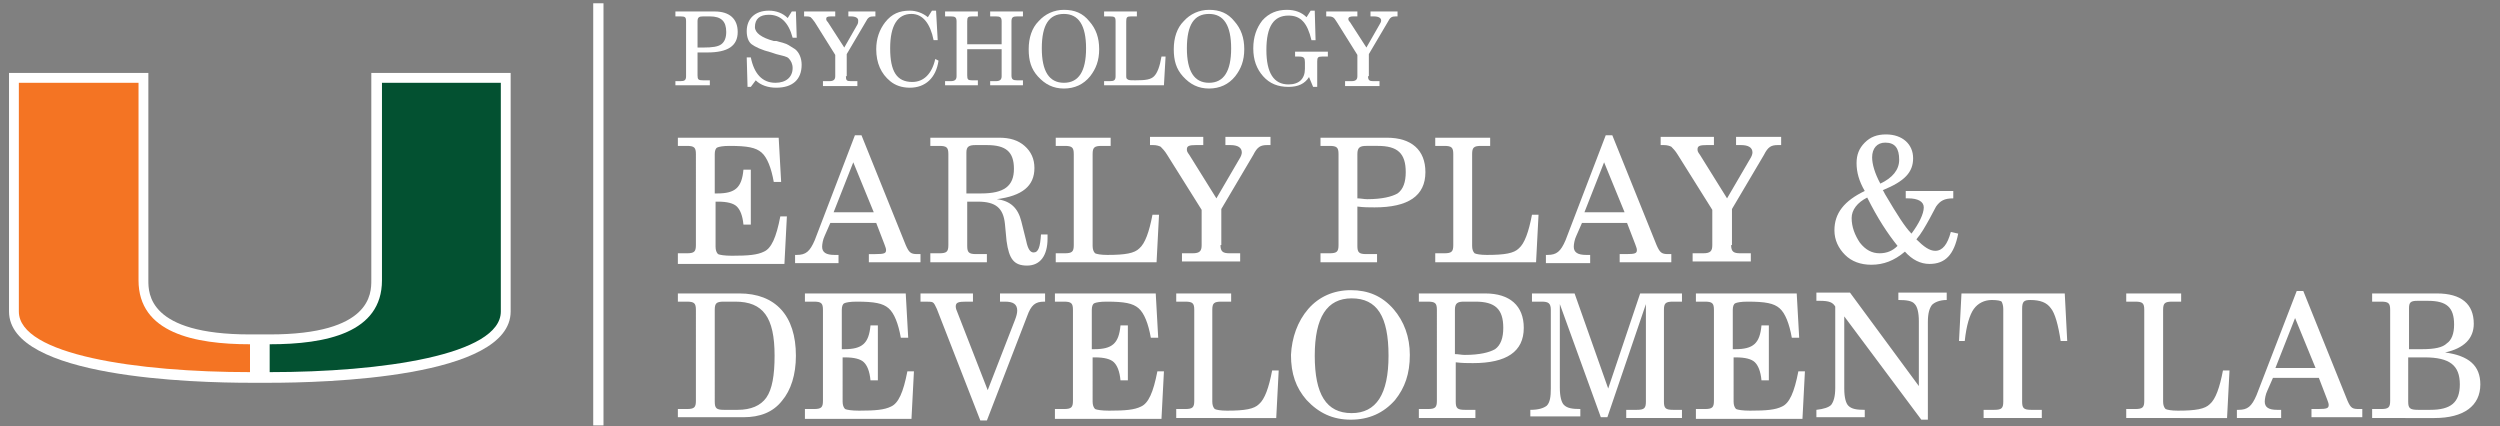 <?xml version="1.0" encoding="utf-8"?>
<!-- Generator: Adobe Illustrator 27.2.0, SVG Export Plug-In . SVG Version: 6.00 Build 0)  -->
<svg version="1.1" id="Layer_1" xmlns="http://www.w3.org/2000/svg" xmlns:xlink="http://www.w3.org/1999/xlink" x="0px" y="0px"
	 viewBox="0 0 305 52" style="enable-background:new 0 0 305 52;" xml:space="preserve">
<rect x="0" y="0" width="305" height="52" fill="#808080" stroke="none"/>
<style type="text/css">
	.st0{fill:#FFFFFF;}
	.st1{fill:#035131;}
	.st2{fill:#F47423;}
	.st3{fill:none;stroke:#FFFFFF;stroke-width:1.252;}
</style>
<path class="st0" d="M45.3,8.9l0,25.3c0,1.6,0,6.6-12.4,6.6l-1.2,0l-1.2,0c-12.4,0-12.4-5-12.4-6.6l0-25.3H1.1l0,29.1
	c0,8.1,22.6,8.7,29.5,8.7h1h0.2h1c6.9,0,29.5-0.6,29.5-8.7l0-29.1H45.3z"/>
<path class="st1" d="M46.6,34.2l0-24.1h14.5c0,0,0,26.9,0,27.9c0,5.3-14.5,7.4-28.2,7.4c0-0.7,0-2.3,0-3.4
	C39.8,42,46.6,40.6,46.6,34.2"/>
<path class="st2" d="M16.9,34.2l0-24.1H2.3c0,0,0,26.9,0,27.9c0,5.3,14.5,7.4,28.2,7.4c0-0.7,0-2.3,0-3.4
	C23.7,42,16.9,40.6,16.9,34.2"/>
<line class="st3" x1="73" y1="0.4" x2="73" y2="51.9"/>
<g>
	<path class="st0" d="M82.4,10.4V9.9h0.6c0.5,0,0.7-0.1,0.7-0.6V2.6c0-0.5-0.1-0.6-0.7-0.6h-0.6V1.4h4.8C89,1.4,90,2.3,90,3.9
		c0,1.7-1.2,2.5-3.7,2.5c-0.4,0-0.8,0-1.2,0v2.8c0,0.5,0.1,0.6,0.7,0.6h0.8v0.6H82.4z M85.1,5.8c0.2,0,0.5,0,0.7,0
		c1.1,0,1.8-0.1,2.2-0.4c0.4-0.3,0.6-0.8,0.6-1.5c0-1.3-0.6-1.9-2-1.9h-0.8c-0.5,0-0.7,0.1-0.7,0.6V5.8z"/>
	<path class="st0" d="M91.6,10.6h-0.4L91.1,7h0.5c0.4,2,1.4,3.1,3,3.1c1.3,0,2.1-0.7,2.1-1.8c0-0.5-0.2-0.9-0.5-1.2
		c-0.2-0.2-0.7-0.3-1.5-0.5l-0.6-0.2c-1.2-0.3-2-0.7-2.4-1s-0.6-0.9-0.6-1.6c0-1.5,1-2.5,2.7-2.5c0.9,0,1.7,0.3,2.3,0.9l0.5-0.8h0.5
		l0.1,3.2h-0.5c-0.5-1.9-1.5-2.8-2.9-2.8c-1.1,0-1.7,0.5-1.7,1.5c0,0.7,0.8,1.3,2.3,1.7L94.7,5c0.7,0.2,1.2,0.3,1.5,0.5
		s0.5,0.3,0.8,0.5c0.5,0.4,0.8,1.1,0.8,1.9c0,1.8-1.1,2.8-3.1,2.8c-1,0-1.9-0.3-2.5-0.9L91.6,10.6z"/>
	<path class="st0" d="M103.2,9.3c0,0.5,0.1,0.6,0.6,0.6h0.8v0.6h-4.2V9.9h0.8c0.5,0,0.7-0.2,0.7-0.6V6.7l-2.5-4
		c-0.2-0.3-0.4-0.5-0.5-0.6C98.7,2,98.5,2,98.3,2h-0.2V1.4h3.8V2h-0.5c-0.5,0-0.6,0.1-0.6,0.3c0,0.1,0,0.2,0.2,0.4l2,3.1l1.6-2.8
		c0.1-0.2,0.1-0.3,0.1-0.5c0-0.3-0.3-0.5-0.9-0.5h-0.3V1.4h3.3V2h-0.2c-0.5,0-0.7,0.1-1,0.7l-2.3,3.9V9.3z"/>
	<path class="st0" d="M114.5,7.4c-0.3,2.1-1.6,3.3-3.5,3.3c-1,0-1.8-0.3-2.4-0.8c-1.1-0.9-1.7-2.2-1.7-3.9c0-1.3,0.4-2.4,1.1-3.3
		c0.8-1,1.7-1.4,3-1.4c0.8,0,1.6,0.3,2.2,0.8l0.5-0.8h0.5l0.2,3.6l-0.5,0c-0.4-2-1.3-3.2-2.7-3.2c-1.7,0-2.6,1.4-2.6,4.2
		c0,2.8,0.8,4.1,2.7,4.1c1.4,0,2.4-1,2.8-2.8L114.5,7.4z"/>
	<path class="st0" d="M115.3,10.4V9.9h0.7c0.5,0,0.7-0.2,0.7-0.6V2.6c0-0.5-0.2-0.6-0.7-0.6h-0.7V1.4h4V2h-0.7
		c-0.5,0-0.6,0.1-0.6,0.6v2.8h4.2V2.6c0-0.5-0.2-0.6-0.7-0.6h-0.7V1.4h4V2h-0.7c-0.5,0-0.7,0.1-0.7,0.6v6.6c0,0.5,0.2,0.6,0.7,0.6
		h0.7v0.6h-4V9.9h0.7c0.5,0,0.7-0.2,0.7-0.6V6H118v3.2c0,0.5,0.1,0.6,0.6,0.6h0.7v0.6H115.3z"/>
	<path class="st0" d="M126.7,2.6c0.8-0.9,1.9-1.4,3.1-1.4c1.3,0,2.3,0.4,3.1,1.4c0.8,0.9,1.2,2,1.2,3.4c0,1.4-0.4,2.4-1.1,3.3
		c-0.8,1-1.9,1.5-3.2,1.5s-2.3-0.5-3.2-1.5c-0.8-0.9-1.1-1.9-1.1-3.3C125.5,4.6,125.9,3.4,126.7,2.6z M129.8,10.1
		c1.8,0,2.7-1.4,2.7-4.2c0-2.8-0.9-4.2-2.7-4.2c-1.8,0-2.7,1.3-2.7,4.2C127.1,8.7,128,10.1,129.8,10.1z"/>
	<path class="st0" d="M134.7,10.4V9.9h0.7c0.5,0,0.7-0.1,0.7-0.6V2.6c0-0.5-0.1-0.6-0.7-0.6h-0.7V1.4h4V2h-0.7
		c-0.5,0-0.6,0.1-0.6,0.6v6.6c0,0.3,0,0.4,0.2,0.5c0.1,0.1,0.4,0.1,0.9,0.1c1.3,0,1.9-0.1,2.3-0.5c0.4-0.4,0.7-1.2,0.9-2.4h0.5
		l-0.2,3.5H134.7z"/>
	<path class="st0" d="M144.4,2.6c0.8-0.9,1.9-1.4,3.1-1.4c1.3,0,2.3,0.4,3.1,1.4c0.8,0.9,1.2,2,1.2,3.4c0,1.4-0.4,2.4-1.1,3.3
		c-0.8,1-1.9,1.5-3.2,1.5s-2.3-0.5-3.2-1.5c-0.8-0.9-1.1-1.9-1.1-3.3C143.2,4.6,143.6,3.4,144.4,2.6z M147.5,10.1
		c1.8,0,2.7-1.4,2.7-4.2c0-2.8-0.9-4.2-2.7-4.2c-1.8,0-2.7,1.3-2.7,4.2C144.8,8.7,145.7,10.1,147.5,10.1z"/>
	<path class="st0" d="M158,6.9V6.3h4v0.6h-0.7c-0.5,0-0.6,0.1-0.6,0.6v3.1h-0.5l-0.5-1.2c-0.5,0.8-1.3,1.2-2.5,1.2
		c-1.3,0-2.3-0.4-3.1-1.3c-0.8-0.9-1.2-2-1.2-3.4c0-1.4,0.4-2.5,1.1-3.4c0.8-0.9,1.8-1.3,3-1.3c1,0,1.8,0.3,2.4,0.9l0.5-0.8h0.5
		l0.1,3.6h-0.5c-0.5-2.1-1.3-3-2.8-3c-1.8,0-2.7,1.3-2.7,4.2c0,2.8,0.9,4.2,2.7,4.2c1.3,0,2-0.7,2-1.9V7.6c0-0.5-0.1-0.7-0.7-0.7
		H158z"/>
	<path class="st0" d="M166.9,9.3c0,0.5,0.2,0.6,0.6,0.6h0.8v0.6h-4.2V9.9h0.8c0.5,0,0.7-0.2,0.7-0.6V6.7l-2.5-4
		c-0.2-0.3-0.3-0.5-0.5-0.6C162.4,2,162.2,2,162,2h-0.2V1.4h3.8V2h-0.5c-0.4,0-0.6,0.1-0.6,0.3c0,0.1,0,0.2,0.2,0.4l2,3.1l1.6-2.8
		c0.1-0.2,0.2-0.3,0.2-0.5c0-0.3-0.3-0.5-0.9-0.5h-0.4V1.4h3.3V2h-0.2c-0.5,0-0.7,0.1-1,0.7l-2.3,3.9V9.3z"/>
</g>
<g>
	<path class="st0" d="M82.7,31.9v-1h1.1c0.9,0,1.1-0.2,1.1-1V18.8c0-0.8-0.2-1-1.1-1h-1.1v-1H95l0.3,5.4h-0.9
		c-0.3-1.7-0.8-3-1.5-3.6c-0.7-0.6-1.7-0.8-3.9-0.8c-0.8,0-1.3,0.1-1.5,0.2c-0.2,0.1-0.3,0.4-0.3,0.8v4.8h0.3c2.2,0,3-0.7,3.2-2.9
		h0.9v6.7h-0.9c-0.1-1.1-0.4-1.8-0.8-2.2c-0.4-0.4-1.2-0.6-2.3-0.6h-0.3v5.5c0,0.4,0.1,0.7,0.3,0.9c0.2,0.1,0.8,0.2,1.7,0.2
		c2,0,3.1-0.1,3.9-0.5c0.9-0.4,1.5-1.7,2-4.3h0.8l-0.3,5.8H82.7z"/>
	<path class="st0" d="M104.3,16.5h0.8l5.4,13.4c0.4,0.9,0.6,1.1,1.4,1.1c0.1,0,0.3,0,0.4,0v1H106v-1h0.8c1.1,0,1.3-0.1,1.3-0.5
		c0-0.2-0.1-0.4-0.2-0.7l-1-2.6h-5.6l-0.7,1.6c-0.2,0.4-0.3,1-0.3,1.3c0,0.7,0.5,1,1.5,1h0.5v1H97v-1h0.2c1.1,0,1.6-0.4,2.2-1.8
		L104.3,16.5z M106.6,25.9l-2.5-6.1l-2.4,6.1H106.6z"/>
	<path class="st0" d="M113.5,31.9v-1h1.1c0.9,0,1.1-0.2,1.1-1V18.8c0-0.8-0.2-1-1.1-1h-1.1v-1h8.4c1.3,0,2.3,0.3,3.1,1
		c0.8,0.7,1.2,1.6,1.2,2.7c0,2.2-1.5,3.4-4.6,3.8c1.7,0.2,2.6,1.1,3,2.7l0.6,2.4c0.2,1,0.5,1.4,0.9,1.4c0.6,0,0.8-0.7,0.9-2.2h0.8
		c0,0.1,0,0.4,0,0.5c0,2.1-0.9,3.3-2.5,3.3c-1.6,0-2.2-0.8-2.5-3l-0.2-2.1c-0.2-1.9-1.1-2.7-3.3-2.7H118v5.4c0,0.8,0.2,1,1.1,1h1.3
		v1H113.5z M118,23.6l1,0c0.2,0,0.3,0,0.7,0c2.8,0,4-0.9,4-3c0-2.1-1-2.9-3.3-2.9H119c-0.8,0-1.1,0.2-1.1,0.9V23.6z"/>
	<path class="st0" d="M128.8,31.9v-1h1.1c0.9,0,1.1-0.2,1.1-1V18.8c0-0.8-0.2-1-1.1-1h-1.1v-1h6.7v1h-1.1c-0.9,0-1.1,0.2-1.1,1v11.2
		c0,0.4,0.1,0.7,0.3,0.9c0.2,0.1,0.7,0.2,1.5,0.2c2.2,0,3.3-0.2,3.9-0.8c0.7-0.6,1.2-2,1.6-4.1h0.8l-0.3,5.8H128.8z"/>
	<path class="st0" d="M148.9,29.9c0,0.8,0.3,1,1.1,1h1.3v1h-7.1v-1h1.3c0.9,0,1.1-0.3,1.1-1v-4.3l-4.2-6.7c-0.3-0.5-0.6-0.8-0.8-1
		c-0.2-0.1-0.5-0.2-0.9-0.2h-0.4v-1h6.5v1h-0.9c-0.8,0-1.1,0.1-1.1,0.5c0,0.2,0,0.3,0.3,0.7l3.3,5.3l2.8-4.8
		c0.2-0.3,0.3-0.6,0.3-0.8c0-0.6-0.5-0.9-1.4-0.9h-0.6v-1h5.5v1h-0.4c-0.8,0-1.2,0.2-1.7,1.2l-3.9,6.6V29.9z"/>
	<path class="st0" d="M161.1,31.9v-1h1.1c0.9,0,1.1-0.2,1.1-1V18.8c0-0.8-0.2-1-1.1-1h-1.1v-1h8.1c3,0,4.7,1.5,4.7,4.2
		c0,2.9-2.1,4.3-6.2,4.3c-0.7,0-1.3,0-2.1-0.1v4.8c0,0.8,0.2,1,1.1,1h1.3v1H161.1z M165.6,24.2c0.4,0,0.8,0.1,1.2,0.1
		c1.8,0,3-0.3,3.7-0.7c0.7-0.5,1-1.4,1-2.6c0-2.3-1-3.2-3.4-3.2h-1.4c-0.8,0-1.1,0.2-1.1,1V24.2z"/>
	<path class="st0" d="M175.1,31.9v-1h1.1c0.9,0,1.1-0.2,1.1-1V18.8c0-0.8-0.2-1-1.1-1h-1.1v-1h6.7v1h-1.1c-0.9,0-1.1,0.2-1.1,1v11.2
		c0,0.4,0.1,0.7,0.3,0.9c0.2,0.1,0.7,0.2,1.5,0.2c2.2,0,3.3-0.2,3.9-0.8c0.7-0.6,1.2-2,1.6-4.1h0.8l-0.3,5.8H175.1z"/>
	<path class="st0" d="M195.9,16.5h0.8l5.4,13.4c0.4,0.9,0.6,1.1,1.4,1.1c0.1,0,0.3,0,0.4,0v1h-6.3v-1h0.8c1.1,0,1.3-0.1,1.3-0.5
		c0-0.2-0.1-0.4-0.2-0.7l-1-2.6H193l-0.7,1.6c-0.2,0.4-0.3,1-0.3,1.3c0,0.7,0.5,1,1.5,1h0.5v1h-5.4v-1h0.2c1.1,0,1.6-0.4,2.2-1.8
		L195.9,16.5z M198.2,25.9l-2.5-6.1l-2.4,6.1H198.2z"/>
	<path class="st0" d="M211.2,29.9c0,0.8,0.3,1,1.1,1h1.3v1h-7.1v-1h1.3c0.9,0,1.1-0.3,1.1-1v-4.3l-4.2-6.7c-0.3-0.5-0.6-0.8-0.8-1
		c-0.2-0.1-0.5-0.2-0.9-0.2h-0.4v-1h6.5v1h-0.9c-0.8,0-1.1,0.1-1.1,0.5c0,0.2,0,0.3,0.3,0.7l3.3,5.3l2.8-4.8
		c0.2-0.3,0.3-0.6,0.3-0.8c0-0.6-0.5-0.9-1.4-0.9h-0.6v-1h5.5v1h-0.4c-0.8,0-1.2,0.2-1.7,1.2l-3.9,6.6V29.9z"/>
	<path class="st0" d="M238.9,28.5c-0.5,2.6-1.6,3.7-3.5,3.7c-1.1,0-2.1-0.5-3-1.5c-1.3,1.1-2.6,1.6-4.1,1.6c-1.3,0-2.4-0.4-3.2-1.2
		c-0.8-0.8-1.3-1.8-1.3-3c0-2.1,1.2-3.6,3.7-4.8c-0.7-1.2-1-2.3-1-3.4c0-1,0.3-1.8,1-2.5c0.7-0.7,1.5-1,2.6-1c2,0,3.3,1.2,3.3,2.9
		c0,1.7-1,2.8-3.7,3.9c0.1,0.1,0.2,0.4,0.4,0.7c1.3,2.2,2.3,3.8,3.1,4.6c0.9-1.2,1.5-2.4,1.5-3.2c0-0.7-0.7-1.1-1.9-1.1h-0.3v-0.9
		h5.8v0.9c-1.1,0-1.6,0.3-2.1,1l-0.8,1.5c-0.5,0.9-1,1.8-1.6,2.5c0.9,0.9,1.6,1.4,2.3,1.4c0.9,0,1.5-0.8,1.9-2.3L238.9,28.5z
		 M227.8,24.1c-1.2,0.6-1.9,1.5-1.9,2.5c0,1.1,0.4,2.1,1,3c0.7,0.9,1.5,1.3,2.4,1.3c0.9,0,1.6-0.3,2.2-0.9
		C230.3,28.5,229.1,26.7,227.8,24.1z M231.7,19.5c0-1.4-0.5-2.1-1.7-2.1c-1,0-1.6,0.7-1.6,1.8c0,0.8,0.3,1.9,1,3.2
		C230.9,21.7,231.7,20.7,231.7,19.5z"/>
</g>
<g>
	<path class="st0" d="M82.7,50.9v-1h1.1c0.9,0,1.1-0.2,1.1-1V37.8c0-0.8-0.2-1-1.1-1h-1.1v-1h7.5c4.4,0,6.9,2.7,6.9,7.6
		c0,2.3-0.6,4.2-1.7,5.5c-1.1,1.4-2.7,2-4.7,2H82.7z M87.2,49c0,0.8,0.2,1,1.1,1H90c1.6,0,2.8-0.5,3.5-1.5c0.7-1,1-2.7,1-5.1
		c0-4.7-1.4-6.6-4.8-6.6h-1.4c-0.9,0-1.1,0.2-1.1,1V49z"/>
	<path class="st0" d="M98.2,50.9v-1h1.1c0.9,0,1.1-0.2,1.1-1V37.8c0-0.8-0.2-1-1.1-1h-1.1v-1h12.3l0.3,5.4h-0.9
		c-0.3-1.7-0.8-3-1.5-3.6c-0.7-0.6-1.7-0.8-3.9-0.8c-0.8,0-1.3,0.1-1.5,0.2c-0.2,0.1-0.3,0.4-0.3,0.8v4.8h0.3c2.2,0,3-0.7,3.2-2.9
		h0.9v6.7h-0.9c-0.1-1.1-0.4-1.8-0.8-2.2c-0.4-0.4-1.2-0.6-2.3-0.6h-0.3V49c0,0.4,0.1,0.7,0.3,0.9c0.2,0.1,0.8,0.2,1.7,0.2
		c2,0,3.1-0.1,3.9-0.5c0.9-0.4,1.5-1.7,2-4.3h0.8l-0.3,5.8H98.2z"/>
	<path class="st0" d="M120.4,51.3h-0.8l-5.3-13.6c-0.2-0.4-0.3-0.7-0.5-0.8c-0.1-0.1-0.5-0.1-1-0.1h-0.5v-1h6.4v1h-0.8
		c-1,0-1.3,0.1-1.3,0.6c0,0.2,0.1,0.5,0.2,0.7l3.7,9.5l3.3-8.5c0.2-0.5,0.3-0.9,0.3-1.2c0-0.8-0.5-1.1-1.5-1.1H122v-1h5.5v1h-0.1
		c-1.1,0-1.6,0.4-2.1,1.8L120.4,51.3z"/>
	<path class="st0" d="M128.7,50.9v-1h1.1c0.9,0,1.1-0.2,1.1-1V37.8c0-0.8-0.2-1-1.1-1h-1.1v-1H141l0.3,5.4h-0.9
		c-0.3-1.7-0.8-3-1.5-3.6c-0.7-0.6-1.7-0.8-3.9-0.8c-0.8,0-1.3,0.1-1.5,0.2c-0.2,0.1-0.3,0.4-0.3,0.8v4.8h0.3c2.2,0,3-0.7,3.2-2.9
		h0.9v6.7h-0.9c-0.1-1.1-0.4-1.8-0.8-2.2c-0.4-0.4-1.2-0.6-2.3-0.6h-0.3V49c0,0.4,0.1,0.7,0.3,0.9c0.2,0.1,0.8,0.2,1.7,0.2
		c2,0,3.1-0.1,3.9-0.5c0.9-0.4,1.5-1.7,2-4.3h0.8l-0.3,5.8H128.7z"/>
	<path class="st0" d="M143.5,50.9v-1h1.1c0.9,0,1.1-0.2,1.1-1V37.8c0-0.8-0.2-1-1.1-1h-1.1v-1h6.7v1H149c-0.9,0-1.1,0.2-1.1,1V49
		c0,0.4,0.1,0.7,0.3,0.9c0.2,0.1,0.7,0.2,1.5,0.2c2.2,0,3.3-0.2,3.9-0.8c0.7-0.6,1.2-2,1.6-4.1h0.8l-0.3,5.8H143.5z"/>
	<path class="st0" d="M159.6,37.7c1.3-1.5,3.1-2.3,5.2-2.3c2.1,0,3.8,0.7,5.2,2.3c1.3,1.5,2,3.4,2,5.6c0,2.3-0.6,4-1.8,5.5
		c-1.4,1.6-3.2,2.4-5.4,2.4s-3.9-0.8-5.4-2.4c-1.3-1.5-1.9-3.2-1.9-5.5C157.6,41.2,158.3,39.2,159.6,37.7z M164.9,50.4
		c3,0,4.5-2.3,4.5-7c0-4.8-1.4-7-4.5-7c-3,0-4.5,2.3-4.5,7C160.4,48.1,161.8,50.4,164.9,50.4z"/>
	<path class="st0" d="M173.1,50.9v-1h1.1c0.9,0,1.1-0.2,1.1-1V37.8c0-0.8-0.2-1-1.1-1h-1.1v-1h8.1c3,0,4.7,1.5,4.7,4.2
		c0,2.9-2.1,4.3-6.2,4.3c-0.7,0-1.3,0-2.1-0.1V49c0,0.8,0.2,1,1.1,1h1.3v1H173.1z M177.5,43.2c0.4,0,0.8,0.1,1.2,0.1
		c1.8,0,3-0.3,3.7-0.7c0.7-0.5,1-1.4,1-2.6c0-2.3-1-3.2-3.4-3.2h-1.4c-0.8,0-1.1,0.2-1.1,1V43.2z"/>
	<path class="st0" d="M190.3,37.1v10.2c0,1.1,0.2,1.8,0.5,2.1c0.4,0.4,1,0.5,2,0.5v0.9h-6.1V50c1,0,1.6-0.2,2-0.5
		c0.4-0.4,0.5-1.1,0.5-2.1v-9.6c0-0.8-0.3-1-1.1-1h-1.2v-1h5.2l4.1,11.6l3.9-11.6h5.1v1h-1.1c-0.9,0-1.1,0.2-1.1,1V49
		c0,0.8,0.2,1,1.1,1h1.1v1h-6.8v-1h1.3c0.9,0,1.1-0.2,1.1-1V37.1l-4.7,13.8h-0.8L190.3,37.1z"/>
	<path class="st0" d="M206.9,50.9v-1h1.1c0.9,0,1.1-0.2,1.1-1V37.8c0-0.8-0.2-1-1.1-1h-1.1v-1h12.3l0.3,5.4h-0.9
		c-0.3-1.7-0.8-3-1.5-3.6c-0.7-0.6-1.7-0.8-3.9-0.8c-0.8,0-1.3,0.1-1.5,0.2c-0.2,0.1-0.3,0.4-0.3,0.8v4.8h0.3c2.2,0,3-0.7,3.2-2.9
		h0.9v6.7h-0.9c-0.1-1.1-0.4-1.8-0.8-2.2c-0.4-0.4-1.2-0.6-2.3-0.6h-0.3V49c0,0.4,0.1,0.7,0.3,0.9c0.2,0.1,0.8,0.2,1.7,0.2
		c2,0,3.1-0.1,3.9-0.5c0.9-0.4,1.5-1.7,2-4.3h0.8l-0.3,5.8H206.9z"/>
	<path class="st0" d="M221.6,50.9V50c0.9-0.1,1.5-0.3,1.8-0.6c0.3-0.4,0.5-1,0.5-2.1v-9.9c-0.3-0.5-0.7-0.7-1.9-0.7h-0.4v-1h4.1
		l8.4,11.4v-7.9c0-1.1-0.2-1.8-0.5-2.1c-0.3-0.4-1-0.5-2-0.5v-0.9h5.9v0.9c-0.9,0-1.5,0.3-1.8,0.6c-0.3,0.4-0.5,1-0.5,2.1v11.9h-0.8
		L225,38.6v8.8c0,1.1,0.2,1.8,0.5,2.1c0.4,0.4,1,0.5,2,0.5v0.9H221.6z"/>
	<path class="st0" d="M246.7,49c0,0.8,0.2,1,1.1,1h1.3v1H242v-1h1.3c0.9,0,1.1-0.2,1.1-1V37.7c0-0.4-0.1-0.7-0.2-0.9
		c-0.1-0.1-0.5-0.2-1.2-0.2c-0.9,0-1.7,0.4-2.2,1.1c-0.5,0.7-0.9,2-1.1,3.9H239l0.3-5.8h12.6l0.3,5.8h-0.8c-0.3-2-0.7-3.4-1.2-4
		c-0.5-0.7-1.3-1-2.5-1c-0.8,0-1,0.2-1,1.1V49z"/>
	<path class="st0" d="M259.4,50.9v-1h1.1c0.9,0,1.1-0.2,1.1-1V37.8c0-0.8-0.2-1-1.1-1h-1.1v-1h6.7v1H265c-0.9,0-1.1,0.2-1.1,1V49
		c0,0.4,0.1,0.7,0.3,0.9c0.2,0.1,0.7,0.2,1.5,0.2c2.2,0,3.3-0.2,3.9-0.8c0.7-0.6,1.2-2,1.6-4.1h0.8l-0.3,5.8H259.4z"/>
	<path class="st0" d="M280.2,35.5h0.8l5.4,13.4c0.4,0.9,0.6,1,1.4,1c0.1,0,0.3,0,0.4,0v1H282v-1h0.8c1.1,0,1.3-0.1,1.3-0.5
		c0-0.2-0.1-0.4-0.2-0.7l-1-2.6h-5.6l-0.7,1.6c-0.2,0.4-0.3,1-0.3,1.3c0,0.7,0.5,1,1.5,1h0.5v1h-5.4v-1h0.2c1.1,0,1.6-0.4,2.2-1.8
		L280.2,35.5z M282.5,44.9l-2.5-6.1l-2.4,6.1H282.5z"/>
	<path class="st0" d="M289.4,50.9v-1h1.1c0.9,0,1.1-0.2,1.1-1V37.8c0-0.8-0.2-1-1.1-1h-1.1v-1h7.9c3,0,4.5,1.3,4.5,3.7
		c0,1.8-1.2,3-3.5,3.5c2.9,0.4,4.3,1.6,4.3,3.9c0,2.6-2,4.1-5.6,4.1H289.4z M293.8,42.6h1.7c1.5,0,2.5-0.2,3-0.7
		c0.6-0.4,0.9-1.2,0.9-2.3c0-2.1-0.9-2.9-3.2-2.9h-1.3c-0.8,0-1,0.2-1,0.9V42.6z M293.8,43.6V49c0,0.8,0.2,1,1.2,1h1.5
		c2.5,0,3.6-0.9,3.6-3.1c0-2.3-1.2-3.3-4.3-3.3H293.8z"/>
</g>
</svg>
